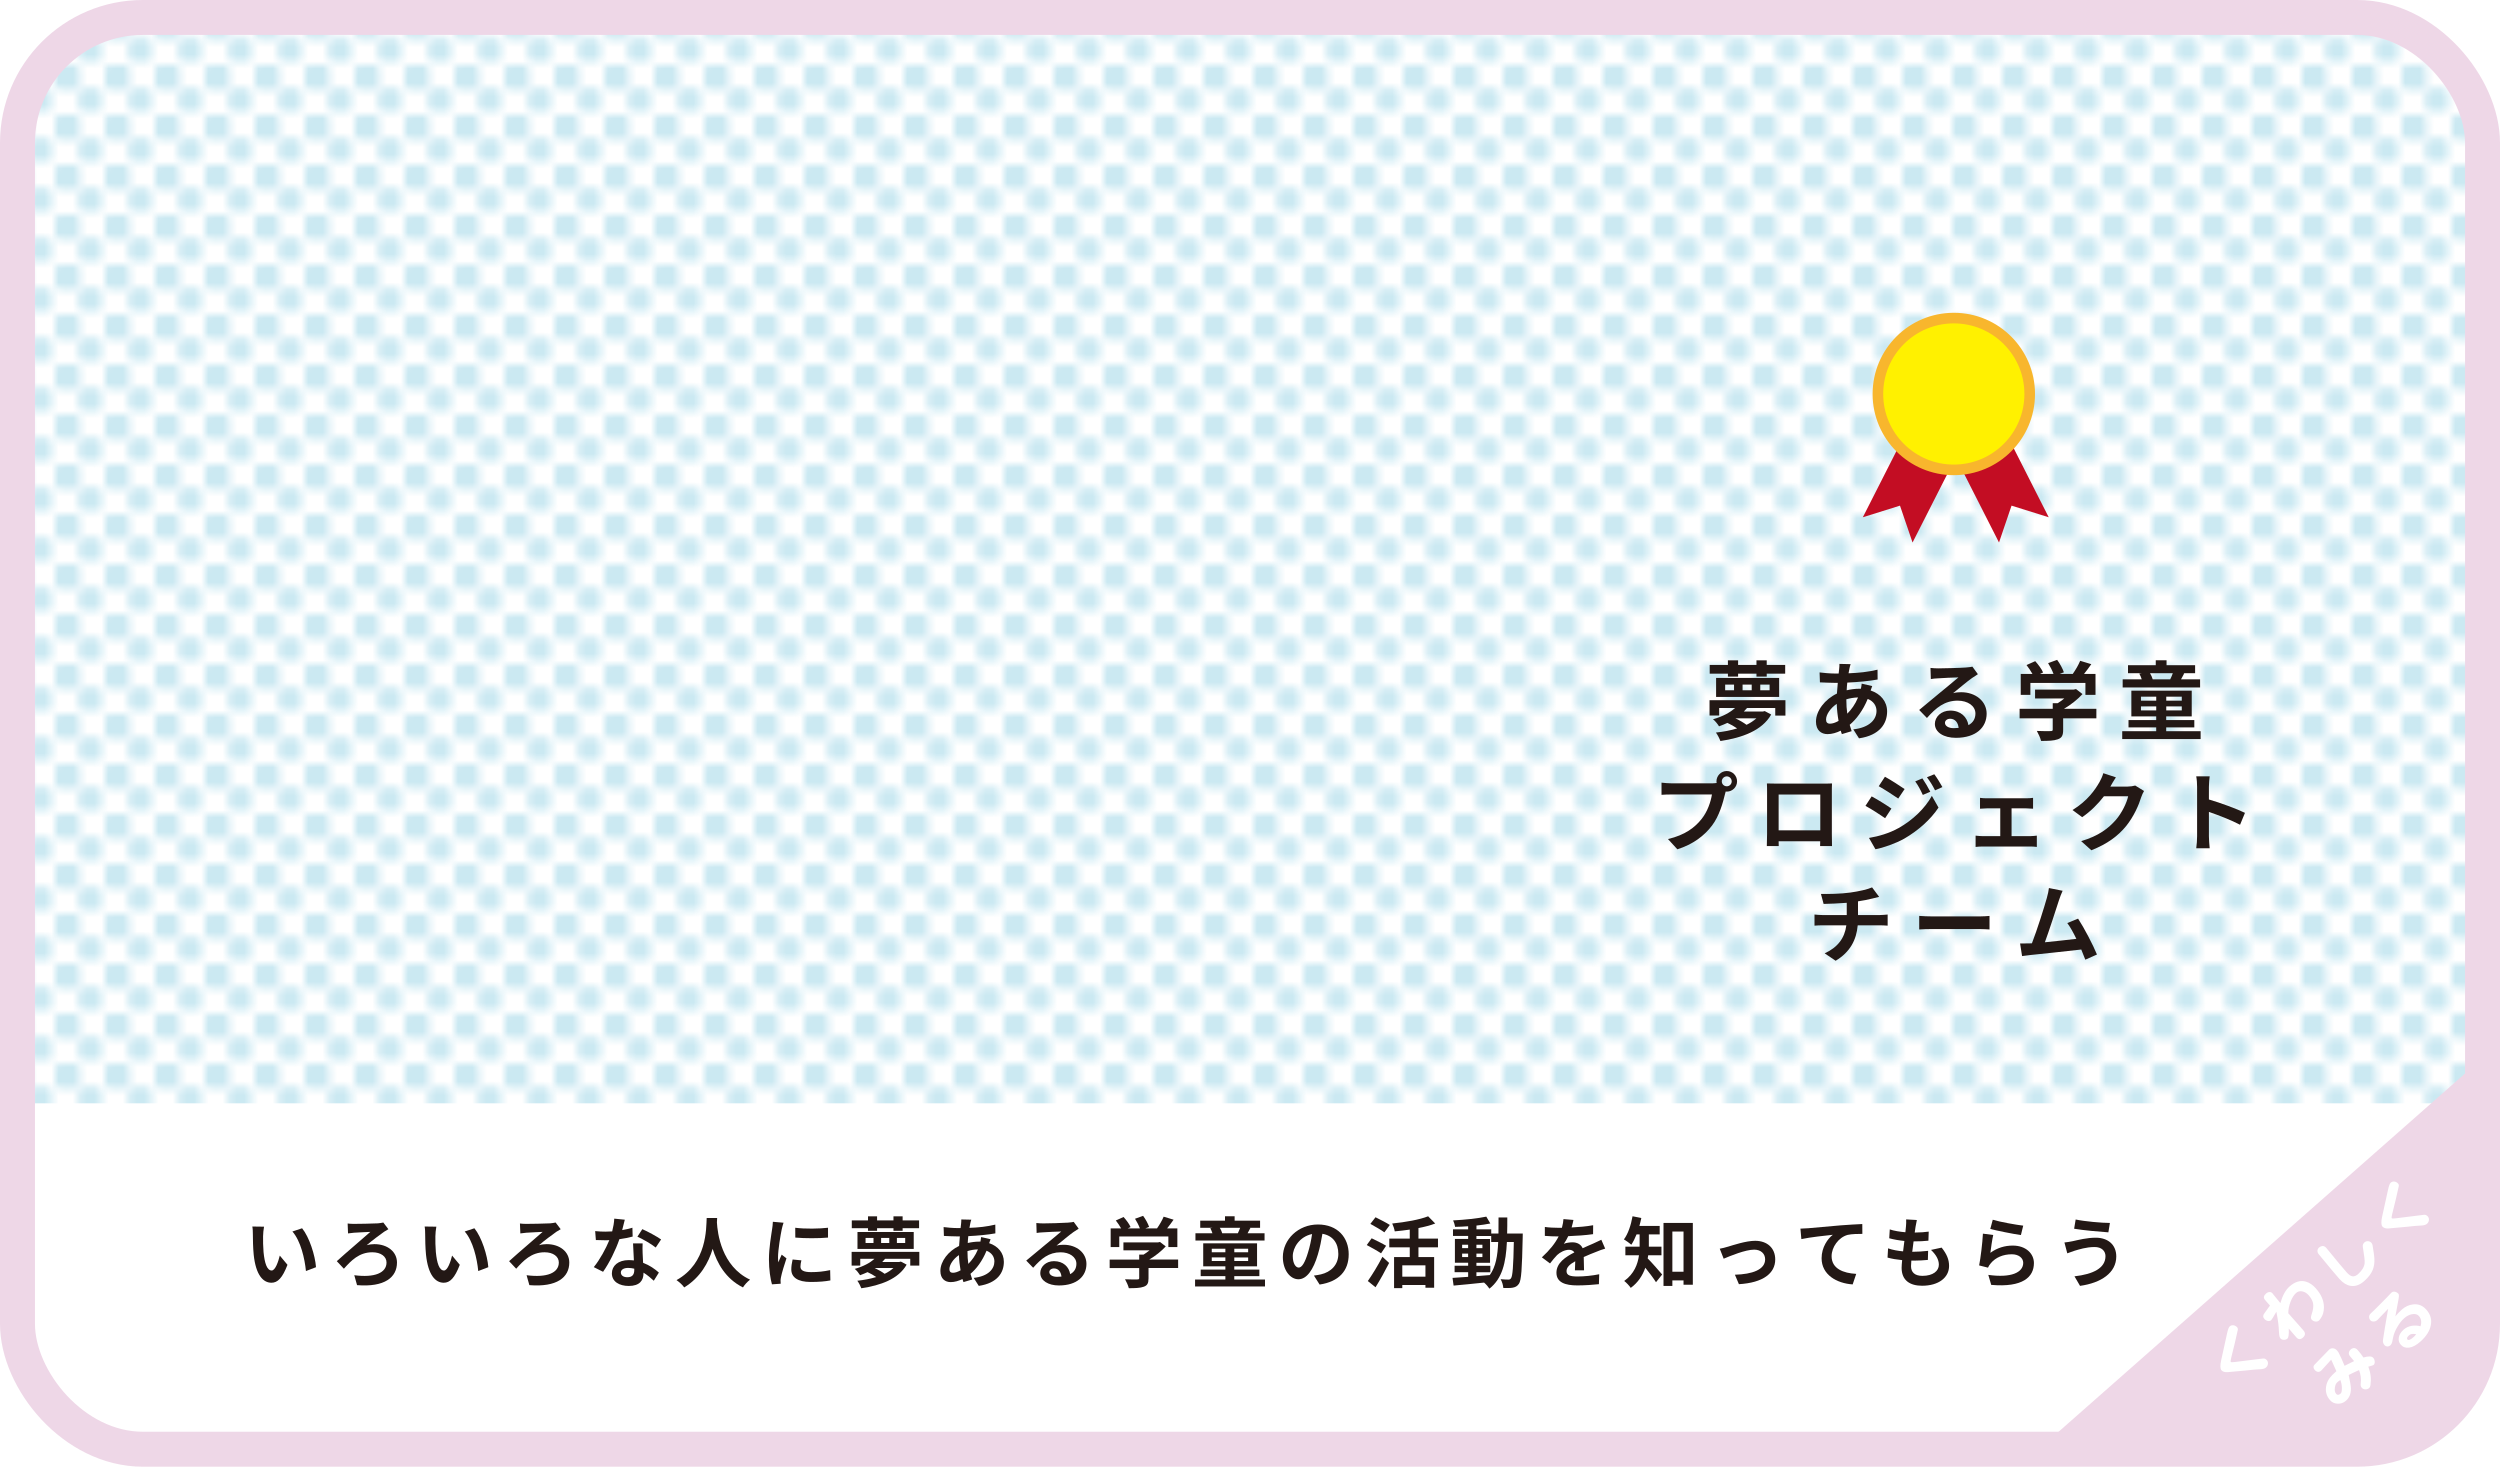 <?xml version="1.0" encoding="UTF-8"?><svg id="_レイヤー_2" xmlns="http://www.w3.org/2000/svg" xmlns:xlink="http://www.w3.org/1999/xlink" viewBox="0 0 1072.51 629.22"><defs><style>.cls-1,.cls-2{fill:none;}.cls-1,.cls-3,.cls-4,.cls-5,.cls-6,.cls-7,.cls-8{stroke-width:0px;}.cls-2{stroke:#eed7e7;stroke-width:15px;}.cls-2,.cls-9{stroke-miterlimit:10;}.cls-3{fill:url(#_新規パターンスウォッチ_7);opacity:.6;}.cls-9{fill:#fff100;stroke:#f8b62d;stroke-width:4.55px;}.cls-4{fill:#231815;}.cls-5{fill:#c30d23;}.cls-6{fill:#a8daea;}.cls-7{fill:#fff;}.cls-8{fill:#eed7e7;}</style><pattern id="_新規パターンスウォッチ_7" x="0" y="0" width="6.72" height="6.72" patternTransform="translate(20672.49 15385.99) scale(3.06)" patternUnits="userSpaceOnUse" viewBox="0 0 6.72 6.72"><rect class="cls-1" y="0" width="6.72" height="6.72"/><rect class="cls-7" y="0" width="6.72" height="6.72"/><rect class="cls-6" x="0" y="0" width="3.43" height="3.43" rx=".62" ry=".62"/><rect class="cls-6" x="3.29" y="3.29" width="3.43" height="3.43" rx=".62" ry=".62"/></pattern></defs><g id="_レイヤー_1-2"><rect class="cls-7" x="7.5" y="7.5" width="1064.72" height="540.88" rx="53.79" ry="53.79"/><rect class="cls-3" x="7.5" y="7.5" width="1064.72" height="540.88" rx="53.79" ry="53.79"/><path class="cls-4" d="m765.96,300.4v6.59h-4.37v-3.26h-12.1c-.44.52-.89,1.04-1.37,1.52h8.18l.78-.19,2.77,1.48c-3.92,6.92-12.54,9.99-21.79,11.36-.37-1.04-1.22-2.7-1.92-3.63,3.18-.33,6.29-.92,9.1-1.78-1.22-.85-2.78-1.74-4.18-2.37-1.11.52-2.29,1-3.59,1.48-.56-.92-1.7-2.41-2.59-3.03,4.33-1.22,7.47-3,9.47-4.85h-6.81v3.26h-4.14v-6.59h32.56Zm-24.68-11.4h-7.81v-3.74h7.81v-1.96h4.37v1.96h7.88v-1.96h4.4v1.96h7.92v3.74h-7.92v1.26h-4.4v-1.26h-7.88v1.26h-4.37v-1.26Zm-5.07,1.85h27.05v8.14h-27.05v-8.14Zm3.89,5.29h3.81v-2.44h-3.81v2.44Zm4.4,12.03c1.74.81,3.52,1.85,4.77,2.78,1.63-.78,3.03-1.7,4.22-2.78h-8.99Zm3.07-12.03h3.92v-2.44h-3.92v2.44Zm7.59,0h4v-2.44h-4v2.44Z"/><path class="cls-4" d="m803.18,294.33c-.19.41-.44,1.18-.67,1.89,4.25,1.41,7.07,4.7,7.07,8.99,0,5.14-3.07,10.21-12.06,11.54l-2.44-3.85c7.07-.78,9.95-4.33,9.95-7.92,0-2.22-1.3-4.18-3.77-5.14-2.04,5-4.96,8.81-7.73,11.1.26.96.55,1.85.85,2.74l-4.22,1.26c-.15-.44-.33-.96-.48-1.48-1.78.89-3.74,1.48-5.66,1.48-2.7,0-4.96-1.63-4.96-5.37,0-4.66,3.89-9.62,8.99-12.03.11-1.55.22-3.11.37-4.59h-1.18c-1.92,0-4.77-.15-6.48-.22l-.15-4.26c1.29.19,4.51.48,6.77.48h1.41l.22-1.96c.07-.67.15-1.55.11-2.18l4.81.11c-.26.74-.41,1.41-.52,1.96-.15.59-.26,1.26-.37,1.96,4.44-.15,8.4-.59,12.43-1.55l.04,4.22c-3.59.67-8.51,1.11-13.02,1.33-.11,1.07-.22,2.18-.26,3.29,1.74-.41,3.66-.67,5.48-.67h.63c.15-.74.3-1.67.33-2.18l4.51,1.04Zm-14.43,14.95c-.41-2.29-.7-4.81-.78-7.33-2.74,1.85-4.59,4.66-4.59,6.73,0,1.15.52,1.78,1.7,1.78,1.04,0,2.29-.41,3.66-1.18Zm3.33-9.18c0,2.26.15,4.26.41,6.07,1.78-1.78,3.4-4,4.62-6.96-1.92.04-3.63.37-5.03.81v.07Z"/><path class="cls-4" d="m848.54,289.22c-.89.56-1.74,1.11-2.55,1.67-1.96,1.37-5.81,4.63-8.1,6.48,1.22-.33,2.26-.41,3.44-.41,6.22,0,10.95,3.89,10.95,9.21,0,5.77-4.4,10.36-13.25,10.36-5.11,0-8.96-2.33-8.96-5.99,0-2.96,2.7-5.7,6.59-5.7,4.51,0,7.25,2.78,7.81,6.25,2-1.07,3-2.78,3-5,0-3.29-3.33-5.51-7.59-5.51-5.62,0-9.29,3-13.21,7.44l-3.33-3.44c2.59-2.11,6.99-5.85,9.18-7.62,2.04-1.7,5.85-4.77,7.66-6.36-1.89.04-6.92.26-8.84.41-1,.04-2.15.15-3,.3l-.15-4.77c1.04.11,2.29.19,3.33.19,1.92,0,9.77-.19,11.84-.37,1.52-.11,2.37-.26,2.81-.37l2.37,3.26Zm-8.29,23.05c-.22-2.37-1.59-3.92-3.59-3.92-1.37,0-2.26.81-2.26,1.74,0,1.37,1.55,2.29,3.7,2.29.78,0,1.48-.04,2.15-.11Z"/><path class="cls-4" d="m899.35,308.17h-14.25v4.92c0,2.29-.48,3.44-2.29,4.07-1.74.63-4.03.7-7.18.7-.3-1.26-1.15-3.11-1.81-4.29,2.37.11,5.11.11,5.85.07.78,0,.96-.15.96-.67v-4.81h-14.21v-4.07h14.21v-2.41h2.11c.96-.59,1.96-1.29,2.85-2.04h-12.54v-3.81h16.61l.96-.22,2.78,2.15c-2.07,2.26-4.96,4.59-7.96,6.33h13.91v4.07Zm-28.31-10.06h-4.14v-8.99h5.03c-.67-1.22-1.67-2.67-2.55-3.81l3.74-1.67c1.29,1.44,2.78,3.4,3.37,4.85l-1.33.63h5.81c-.52-1.44-1.44-3.22-2.33-4.63l3.88-1.41c1.18,1.59,2.41,3.85,2.89,5.33l-1.78.7h5.59c1.22-1.74,2.48-3.89,3.18-5.62l4.77,1.44c-1,1.44-2.07,2.89-3.11,4.18h4.92v8.99h-4.33v-5.11h-23.61v5.11Z"/><path class="cls-4" d="m944.08,313.68v3.37h-33.64v-3.37h14.58v-1.63h-11.88v-3.15h11.88v-1.55h-10.66v-11.06h25.9v11.06h-10.95v1.55h12.06v3.15h-12.06v1.63h14.76Zm-.22-18.76h-33.23v-3.48h8.18c-.26-.81-.63-1.74-1.04-2.44l1.07-.19h-5.92v-3.44h11.91v-2.11h4.63v2.11h12.25v3.44h-5.11l.44.07c-.48.96-.96,1.81-1.37,2.55h8.18v3.48Zm-25.38,5.66h6.55v-1.7h-6.55v1.7Zm6.55,4.18v-1.7h-6.55v1.7h6.55Zm-2.66-15.95c.52.85.92,1.81,1.15,2.63h7.51c.41-.81.81-1.78,1.11-2.63h-9.77Zm13.62,10.07h-6.66v1.7h6.66v-1.7Zm0,4.18h-6.66v1.7h6.66v-1.7Z"/><path class="cls-4" d="m734.33,336.06c.52,0,1.29-.04,2.11-.15-.04-.22-.07-.44-.07-.7,0-2.44,2-4.44,4.44-4.44s4.4,2,4.4,4.44-2,4.4-4.4,4.4c-.15,0-.33,0-.48-.04l-.3,1.11c-.85,3.63-2.44,9.36-5.55,13.47-3.33,4.44-8.25,8.1-14.88,10.21l-4.03-4.4c7.36-1.74,11.51-4.92,14.5-8.7,2.44-3.07,3.85-7.25,4.37-10.43h-17.24c-1.7,0-3.44.07-4.4.15v-5.22c1.07.15,3.18.3,4.4.3h17.13Zm8.58-.85c0-1.18-.96-2.15-2.11-2.15s-2.15.96-2.15,2.15.96,2.11,2.15,2.11,2.11-.96,2.11-2.11Z"/><path class="cls-4" d="m785.87,357.82c0,1.44.07,5,.07,5.14h-5.11l.04-2.04h-17.83l.04,2.04h-5.11c.04-.18.11-3.4.11-5.18v-18.09c0-1.04,0-2.55-.07-3.59,1.52.04,2.92.07,3.92.07h20.35c.92,0,2.33,0,3.66-.07-.07,1.11-.07,2.48-.07,3.59v18.13Zm-22.83-16.95v15.36h17.87v-15.36h-17.87Z"/><path class="cls-4" d="m811.43,346.87l-2.7,4.14c-2.11-1.48-5.96-3.96-8.44-5.29l2.66-4.07c2.52,1.33,6.59,3.89,8.47,5.22Zm2.96,8.44c6.29-3.52,11.47-8.58,14.39-13.88l2.85,5.03c-3.4,5.14-8.66,9.81-14.69,13.32-3.77,2.11-9.1,3.96-12.36,4.55l-2.78-4.85c4.14-.7,8.58-1.96,12.58-4.18Zm2.7-16.8l-2.74,4.07c-2.07-1.44-5.92-3.92-8.36-5.29l2.66-4.07c2.44,1.33,6.51,3.96,8.44,5.29Zm11.03,1.15l-3.22,1.37c-1.07-2.33-1.92-3.92-3.26-5.81l3.07-1.29c1.07,1.55,2.55,4.03,3.4,5.74Zm5.18-2l-3.15,1.41c-1.18-2.33-2.11-3.77-3.48-5.62l3.15-1.29c1.15,1.48,2.59,3.89,3.48,5.51Z"/><path class="cls-4" d="m871,358.71c1.04,0,2.07-.15,2.81-.22v4.85c-.78-.15-2.15-.18-2.81-.18h-20.43c-.89,0-2.04.04-3.03.18v-4.85c.96.11,2.11.22,3.03.22h7.55v-11.92h-5.77c-.78,0-2.11.07-2.92.15v-4.66c.81.15,2.11.19,2.92.19h16.95c.89,0,2-.07,2.89-.19v4.66c-.92-.07-2.07-.15-2.89-.15h-6.33v11.92h8.03Z"/><path class="cls-4" d="m919.81,339.32c-.41.7-.93,1.74-1.22,2.66-1,3.29-3.11,8.21-6.44,12.36-3.51,4.29-7.99,7.66-14.95,10.43l-4.37-3.92c7.59-2.26,11.69-5.48,14.91-9.14,2.52-2.89,4.66-7.33,5.25-10.1h-10.4c-2.48,3.22-5.7,6.48-9.33,8.96l-4.14-3.07c6.48-3.96,9.7-8.73,11.54-11.92.56-.92,1.33-2.63,1.67-3.88l5.4,1.78c-.89,1.29-1.81,2.96-2.26,3.77l-.11.19h7.44c1.15,0,2.37-.19,3.22-.44l3.77,2.33Z"/><path class="cls-4" d="m960.99,353.82c-3.81-2-9.36-4.14-13.36-5.51v10.47c0,1.07.18,3.66.33,5.14h-5.77c.22-1.44.37-3.66.37-5.14v-21.24c0-1.33-.11-3.18-.37-4.48h5.77c-.15,1.29-.33,2.92-.33,4.48v5.44c4.96,1.44,12.06,4.07,15.47,5.74l-2.11,5.11Z"/><path class="cls-4" d="m806.44,392.56c.78,0,2.55-.15,3.37-.22v4.77c-1-.07-2.26-.15-3.26-.15h-9.58c-.55,6.22-3.22,11.47-9.47,15.21l-4.7-3.18c5.62-2.59,8.58-6.55,9.29-12.03h-10.18c-1.15,0-2.52.07-3.48.15v-4.77c1,.11,2.26.22,3.4.22h10.43v-5.25c-3.55.3-7.44.41-9.92.48l-1.15-4.29c2.81.07,8.55,0,12.62-.59,3.7-.52,7.47-1.37,9.32-2.22l3.03,4.07c-1.26.3-2.22.55-2.85.7-1.81.48-4,.89-6.22,1.22v5.88h9.32Z"/><path class="cls-4" d="m823.35,392.93c1.33.11,4.03.22,5.96.22h19.87c1.7,0,3.37-.15,4.33-.22v5.81c-.89-.04-2.78-.18-4.33-.18h-19.87c-2.11,0-4.59.07-5.96.18v-5.81Z"/><path class="cls-4" d="m894.61,411.72c-.48-1.26-1.07-2.78-1.74-4.37-6.03.7-17.24,1.89-21.91,2.37-.92.11-2.29.3-3.48.44l-.85-5.4c1.26,0,2.85,0,4.07-.04l1-.04c2.15-5.48,5.33-15.62,6.4-19.46.52-1.89.74-3.03.89-4.25l5.88,1.18c-.52,1.11-1.04,2.48-1.59,4.11-1.18,3.63-4.18,13.03-6.03,17.98,4.51-.44,9.77-1.04,13.51-1.48-1.29-2.67-2.66-5.14-3.89-6.77l4.63-1.89c2.63,4,6.4,11.25,8.1,15.39l-5,2.22Z"/><path class="cls-7" d="m7.5,473.32h1051.23v85.96c0,30.57-24.82,55.38-55.38,55.38H62.88c-30.57,0-55.38-24.82-55.38-55.38v-85.96h0Z"/><polygon class="cls-5" points="815.1 216.92 820.49 232.74 843.45 187.53 822.11 176.7 799.16 221.91 815.1 216.92"/><polygon class="cls-5" points="862.96 216.92 857.58 232.74 834.62 187.53 855.96 176.7 878.91 221.91 862.96 216.92"/><circle class="cls-9" cx="838.19" cy="169.02" r="32.56"/><path class="cls-8" d="m879.83,617.15l183.8-162.02-1.85,114.06c-.72,27.86-23.7,49.97-51.57,49.62l-130.38-1.66Z"/><path class="cls-7" d="m972.51,583.55c.35.39.5.89.45,1.51-.05.62-.33,1.16-.85,1.62-.51.45-1.38.7-2.62.74-1.05.02-3.1.2-6.15.54-3.62.34-6.18.58-7.69.7-1.2.08-2.07-.18-2.62-.79-.58-.65-.63-2.08-.15-4.28.57-2.57,1.41-6.4,2.53-11.51.37-1.68.74-2.69,1.12-3.03.48-.43,1.03-.59,1.66-.5.61.1,1.12.38,1.52.83.3.33.4.74.3,1.21-.68,3.21-1.62,7.18-2.82,11.92-.25,1.03-.31,1.62-.18,1.76.14.16.76.17,1.85.02,2.76-.35,6.75-.85,11.98-1.49.61-.08,1.17.17,1.67.73Z"/><path class="cls-7" d="m993.57,552.8c2.24,2.5,3.37,5.15,3.41,7.93.01,1.96-.46,3.59-1.41,4.89-.36.5-.57.79-.65.85-.46.41-1.01.57-1.64.48s-1.16-.38-1.6-.87c-.36-.41-.36-1.13,0-2.19.69-1.91.89-3.55.61-4.91-.27-1.12-.91-2.24-1.93-3.39-.76-.85-1.66-1.38-2.69-1.58-1.03-.2-1.92.04-2.66.7-.94.84-1.73,2.1-2.36,3.78-.65,1.7-.97,3.33-.96,4.91,1.46,1.64,2.75,3.09,3.86,4.36,1.46,1.66,2.32,2.65,2.59,2.95.98,1.1.92,2.14-.18,3.12-1.01.91-1.95.88-2.8-.08-.27-.3-1.36-1.57-3.27-3.79.1,2.44-.09,3.86-.55,4.28-.45.4-.97.58-1.58.55-.61,0-1.08-.21-1.43-.6-.36-.41-.57-1.22-.62-2.45-.09-1.76-.2-3.08-.31-3.93-.13-1.19-.4-2.88-.83-5.08-1.27,2.22-2,3.43-2.2,3.61-.39.35-.87.47-1.42.37-.6-.12-1.1-.4-1.5-.85-.7-.78-.71-1.59-.03-2.43.48-.63,1.27-1.75,2.4-3.35-.28-.32-.72-.8-1.3-1.46-.28-.32-.57-.65-.85-1-.74-.85-.57-1.75.48-2.69.45-.4.94-.61,1.46-.64.5-.03.91.14,1.23.5-.03-.03.42.53,1.35,1.68.91,1.17,1.61,2.02,2.1,2.57.91-3.24,2.21-5.6,3.89-7.1,2.35-2.09,4.7-2.8,7.05-2.12,1.54.44,2.99,1.43,4.35,2.95Z"/><path class="cls-7" d="m1017.38,533.22c.22.25.37.58.46.99.47,2.8.74,4.72.79,5.74.09,1.85-.16,3.47-.73,4.87-.67,1.61-1.86,3.19-3.59,4.72-1.93,1.72-3.89,2.42-5.89,2.1-1.69-.29-3.28-1.27-4.78-2.95-1.42-1.59-4.39-5.14-8.9-10.63-.42-.5-.6-1.05-.53-1.64.08-.52.34-.96.78-1.32.46-.36.94-.54,1.45-.56.59.02,1.11.3,1.56.83,4.44,5.43,7.36,8.94,8.77,10.52.89,1,1.72,1.55,2.48,1.65.75.11,1.55-.21,2.41-.98,1.68-1.5,2.61-3.05,2.78-4.67.1-1-.16-3.31-.78-6.95-.11-.79.12-1.44.69-1.94.45-.4.97-.58,1.56-.53.59.05,1.08.29,1.48.74Z"/><path class="cls-7" d="m1041.57,521.9c.35.39.5.89.45,1.51-.05.62-.33,1.16-.85,1.62-.51.45-1.38.7-2.62.74-1.04.02-3.1.2-6.15.54-3.62.34-6.18.58-7.69.7-1.2.08-2.07-.18-2.62-.79-.58-.65-.63-2.08-.15-4.28.57-2.57,1.41-6.4,2.53-11.51.37-1.68.74-2.69,1.12-3.03.48-.43,1.03-.59,1.66-.5.61.1,1.12.38,1.52.83.3.33.4.74.3,1.21-.68,3.21-1.62,7.18-2.82,11.92-.25,1.03-.31,1.62-.18,1.76.14.16.76.17,1.85.02,2.76-.35,6.75-.85,11.98-1.49.61-.08,1.17.17,1.67.73Z"/><path class="cls-7" d="m1018.07,582.43c.44.49.67,1.06.69,1.69.05.63-.11,1.11-.47,1.44-.17.16-.93.4-2.27.74.99,2.57,1.31,5.21.93,7.91-.07.56-.28.99-.61,1.29-.43.39-.97.57-1.62.55-.62-.02-1.13-.26-1.53-.71-.39-.43-.53-1-.44-1.71.26-1.98.03-3.93-.7-5.85-1.44.61-2.92,1.31-4.45,2.1.61,2.84.93,4.77.95,5.79.04,2.2-.66,3.94-2.09,5.22-1.07.96-2.3,1.39-3.68,1.29-1.25-.06-2.26-.5-3.04-1.35-1.74-1.86-2.3-4.08-1.7-6.67.25-1.08.75-2.11,1.47-3.07.56-.74,1.5-1.69,2.8-2.85-.25-.61-.99-2.25-2.22-4.93-.98,1.11-2.38,2.64-4.18,4.59-.45.46-.94.67-1.46.64-.52-.06-.99-.32-1.4-.78-.35-.39-.53-.81-.55-1.27,0-.44.2-.84.6-1.2.58-.6,2.58-2.65,5.98-6.16.44-.5,1.01-.73,1.71-.71.69.04,1.3.36,1.84.97.23.26.44.53.61.82.79,1.53,1.65,3.44,2.58,5.73.86-.43,2.23-1.1,4.09-2.02-.5-.65-1.05-1.31-1.66-1.99-.44-.49-.64-1-.59-1.54.06-.52.29-.97.7-1.36.42-.43.92-.66,1.48-.7.56,0,1.09.25,1.56.79.98,1.1,1.82,2.19,2.52,3.26,2.14-.63,3.51-.61,4.12.07Zm-14.05,9.62c-.5.29-.94.61-1.33.96-.54.48-.88,1.25-1.02,2.31-.16,1.19.03,2.09.59,2.71.49.55,1.12.48,1.89-.2.38-.34.55-1.12.53-2.34-.01-1.21-.23-2.36-.65-3.44Z"/><path class="cls-7" d="m1040.85,561.78c1.81,2.03,2.47,4.26,1.99,6.69-.44,2.45-1.92,4.79-4.42,7.03-1.72,1.54-3.33,2.42-4.83,2.63-1.5.22-2.71-.19-3.64-1.24-.76-.85-1.05-1.85-.86-2.98.15-1.23.84-2.39,2.07-3.49.96-.85,2.14-1.4,3.56-1.65,1.32-.19,2.55-.12,3.7.21.55-1.8.32-3.27-.7-4.41-.66-.74-1.63-1-2.92-.78-1.21.22-2.35.81-3.42,1.76-1.01.9-1.95,2.09-2.82,3.57-.98,1.61-1.62,3.18-1.92,4.72-.21,1.07-.34,1.69-.37,1.86-.17.65-.41,1.11-.72,1.38-.43.39-.89.58-1.37.56-.49-.03-.89-.22-1.21-.56-.56-.62-.77-1.36-.66-2.22.34-2.41,1.08-6.87,2.22-13.38-3.18,3.31-4.7,4.9-4.54,4.75-.52.47-1.08.7-1.67.71-.61.02-1.07-.15-1.39-.51-.39-.44-.58-.94-.57-1.52,0-.55.26-1.05.77-1.5.78-.7,2.24-2.13,4.37-4.29,2.14-2.15,3.54-3.59,4.2-4.34.47-.52,1.01-.73,1.62-.63.63.09,1.18.4,1.66.94.29.32.2,1.51-.24,3.57-.29,1.43-.66,3.45-1.11,6.06.74-.95,1.67-1.92,2.78-2.91,1.43-1.28,3.05-2.02,4.85-2.22,2.2-.25,4.06.48,5.59,2.19Zm-4.31,10.6c-1.39-.27-2.39-.13-3.01.43-.88.79-1.13,1.4-.74,1.83.44.49,1.33.14,2.68-1.06.39-.35.75-.75,1.08-1.2Z"/><rect class="cls-2" x="7.5" y="7.5" width="1057.51" height="614.22" rx="53.79" ry="53.79"/><path class="cls-4" d="m112.86,530.2c-.03,2.11,0,4.59.2,6.93.46,4.72,1.45,7.92,3.5,7.92,1.55,0,2.84-3.83,3.47-6.4l3.3,3.96c-2.18,5.68-4.22,7.69-6.87,7.69-3.56,0-6.7-3.24-7.62-12.01-.3-3-.36-6.8-.36-8.81,0-.92-.03-2.31-.23-3.3l5.02.07c-.23,1.16-.4,3.07-.4,3.96Zm22.71,13.43l-4.32,1.65c-.5-5.25-2.24-12.94-5.81-16.96l4.16-1.39c3.1,3.8,5.61,11.68,5.97,16.7Z"/><path class="cls-4" d="m151.7,525.05c1.72,0,8.22-.1,10.4-.23.73-.07,1.72-.2,2.34-.36l2.18,2.87c-.63.33-1.35.79-1.82,1.09-1.88,1.35-5.02,3.63-7.49,5.78,1.06-.33,2.41-.46,3.3-.46,5.71,0,9.7,3.33,9.7,7.89,0,6.34-5.28,10.66-17.13,9.7l-1.19-4.26c8.78,1.16,13.83-1.02,13.83-5.45,0-2.57-2.41-4.39-6.11-4.39-5.68,0-9.08,3.6-12.18,7.06l-3.04-3.24c3.99-3.66,11.82-10.23,14.39-12.57-1.75.03-5.41.3-7,.36-.83.07-1.88.2-2.57.3l-.17-4.26c.56.07,1.42.17,2.54.17Z"/><path class="cls-4" d="m186.78,530.2c-.03,2.11,0,4.59.2,6.93.46,4.72,1.45,7.92,3.5,7.92,1.55,0,2.84-3.83,3.47-6.4l3.3,3.96c-2.18,5.68-4.22,7.69-6.87,7.69-3.56,0-6.7-3.24-7.62-12.01-.3-3-.36-6.8-.36-8.81,0-.92-.03-2.31-.23-3.3l5.02.07c-.23,1.16-.4,3.07-.4,3.96Zm22.71,13.43l-4.32,1.65c-.5-5.25-2.24-12.94-5.81-16.96l4.16-1.39c3.1,3.8,5.61,11.68,5.97,16.7Z"/><path class="cls-4" d="m225.62,525.05c1.72,0,8.22-.1,10.4-.23.73-.07,1.72-.2,2.34-.36l2.18,2.87c-.63.33-1.35.79-1.82,1.09-1.88,1.35-5.02,3.63-7.49,5.78,1.06-.33,2.41-.46,3.3-.46,5.71,0,9.7,3.33,9.7,7.89,0,6.34-5.28,10.66-17.13,9.7l-1.19-4.26c8.78,1.16,13.83-1.02,13.83-5.45,0-2.57-2.41-4.39-6.11-4.39-5.68,0-9.08,3.6-12.18,7.06l-3.04-3.24c3.99-3.66,11.82-10.23,14.39-12.57-1.75.03-5.41.3-7,.36-.83.07-1.88.2-2.57.3l-.17-4.26c.56.07,1.42.17,2.54.17Z"/><path class="cls-4" d="m271.4,530.5c-1.49.4-3.5.83-5.68,1.12-1.55,4.59-4.36,10.26-7,13.99l-3.99-2.01c2.64-3.2,5.21-8.02,6.67-11.55-.56.03-1.12.03-1.68.03-1.35,0-2.67-.03-4.09-.1l-.3-3.83c1.42.17,3.17.23,4.36.23.96,0,1.95-.03,2.94-.1.46-1.82.83-3.8.89-5.48l4.52.46c-.26,1.06-.66,2.71-1.12,4.46,1.58-.26,3.1-.63,4.39-1.02l.1,3.79Zm4.29,2.94c-.1,1.39-.03,2.74,0,4.19.03.92.1,2.51.2,4.12,2.81,1.06,5.12,2.71,6.77,4.19l-2.18,3.5c-1.16-1.06-2.64-2.38-4.42-3.47v.3c0,3.04-1.65,5.41-6.3,5.41-4.06,0-7.26-1.82-7.26-5.41,0-3.2,2.67-5.68,7.23-5.68.76,0,1.52.07,2.21.13-.1-2.44-.26-5.31-.36-7.29h4.13Zm-3.6,10.83c-.86-.2-1.72-.33-2.64-.33-1.88,0-3.1.79-3.1,1.95,0,1.22,1.02,2.05,2.81,2.05,2.21,0,2.94-1.29,2.94-3.04v-.63Zm9.21-9.08c-1.88-1.52-5.61-3.66-7.85-4.65l2.11-3.23c2.34,1.02,6.4,3.23,8.05,4.42l-2.31,3.47Z"/><path class="cls-4" d="m307.66,522.54c-.03.53-.07,1.19-.1,1.88.26,4.55,1.91,18.78,14.22,24.56-1.22.92-2.41,2.28-3.04,3.33-7.46-3.7-11.16-10.5-13-16.57-1.78,5.94-5.25,12.31-12.21,16.57-.69-1.02-1.98-2.21-3.3-3.14,13.17-7.29,12.71-22.28,12.94-26.63h4.49Z"/><path class="cls-4" d="m336.14,524.56c-.26.66-.66,2.31-.79,2.9-.46,2.18-1.58,8.71-1.58,11.98,0,.63.03,1.42.13,2.11.46-1.16.99-2.24,1.45-3.3l2.05,1.58c-.92,2.74-2.01,6.27-2.34,8.02-.1.46-.2,1.19-.2,1.52.03.36.03.89.07,1.35l-3.76.26c-.66-2.28-1.29-6.27-1.29-10.69,0-4.92.99-10.43,1.35-12.94.13-.92.33-2.18.33-3.2l4.59.4Zm7.66,16.14c-.26,1.06-.4,1.85-.4,2.74,0,1.45,1.25,2.31,4.55,2.31,2.94,0,5.35-.26,8.19-.86l.1,4.42c-2.11.4-4.75.66-8.45.66-5.64,0-8.32-2.05-8.32-5.38,0-1.35.23-2.74.56-4.26l3.76.36Zm11.42-13.99v4.22c-4.03.36-9.93.36-14.03,0l-.03-4.22c4.03.56,10.53.43,14.06,0Z"/><path class="cls-4" d="m394.39,537.06v5.88h-3.89v-2.9h-10.79c-.4.46-.79.92-1.22,1.35h7.29l.69-.17,2.48,1.32c-3.5,6.17-11.19,8.91-19.44,10.13-.33-.92-1.09-2.41-1.72-3.23,2.84-.3,5.61-.83,8.12-1.58-1.09-.76-2.48-1.55-3.73-2.11-.99.46-2.05.89-3.2,1.32-.5-.82-1.52-2.14-2.31-2.71,3.86-1.09,6.67-2.67,8.45-4.32h-6.07v2.9h-3.7v-5.88h29.04Zm-22.01-10.17h-6.96v-3.33h6.96v-1.75h3.89v1.75h7.03v-1.75h3.93v1.75h7.06v3.33h-7.06v1.12h-3.93v-1.12h-7.03v1.12h-3.89v-1.12Zm-4.52,1.65h24.13v7.26h-24.13v-7.26Zm3.47,4.72h3.4v-2.18h-3.4v2.18Zm3.93,10.73c1.55.73,3.14,1.65,4.26,2.48,1.45-.69,2.71-1.52,3.76-2.48h-8.02Zm2.74-10.73h3.5v-2.18h-3.5v2.18Zm6.77,0h3.56v-2.18h-3.56v2.18Z"/><path class="cls-4" d="m424.95,531.65c-.17.36-.4,1.06-.59,1.68,3.8,1.25,6.3,4.19,6.3,8.02,0,4.59-2.74,9.11-10.76,10.3l-2.18-3.43c6.3-.69,8.88-3.86,8.88-7.06,0-1.98-1.16-3.73-3.37-4.59-1.82,4.46-4.42,7.86-6.9,9.9.23.86.49,1.65.76,2.44l-3.76,1.12c-.13-.4-.3-.86-.43-1.32-1.58.79-3.33,1.32-5.05,1.32-2.41,0-4.42-1.45-4.42-4.79,0-4.16,3.47-8.58,8.02-10.73.1-1.39.2-2.77.33-4.09h-1.06c-1.72,0-4.26-.13-5.78-.2l-.13-3.8c1.16.17,4.03.43,6.04.43h1.25l.2-1.75c.07-.59.13-1.39.1-1.95l4.29.1c-.23.66-.36,1.25-.46,1.75-.13.53-.23,1.12-.33,1.75,3.96-.13,7.49-.53,11.09-1.39l.03,3.76c-3.2.59-7.59.99-11.62,1.19-.1.96-.2,1.95-.23,2.94,1.55-.36,3.27-.59,4.88-.59h.56c.13-.66.26-1.49.3-1.95l4.03.92Zm-12.87,13.33c-.36-2.05-.63-4.29-.69-6.54-2.44,1.65-4.09,4.16-4.09,6.01,0,1.02.46,1.58,1.52,1.58.92,0,2.05-.36,3.27-1.06Zm2.97-8.18c0,2.01.13,3.79.36,5.41,1.58-1.58,3.04-3.56,4.13-6.21-1.72.03-3.23.33-4.49.73v.07Z"/><path class="cls-4" d="m462.76,527.1c-.79.5-1.55.99-2.28,1.49-1.75,1.22-5.18,4.13-7.23,5.78,1.09-.3,2.01-.36,3.07-.36,5.54,0,9.77,3.47,9.77,8.22,0,5.15-3.93,9.24-11.82,9.24-4.55,0-7.99-2.08-7.99-5.35,0-2.64,2.41-5.08,5.87-5.08,4.03,0,6.47,2.47,6.96,5.58,1.78-.96,2.67-2.47,2.67-4.46,0-2.94-2.97-4.92-6.77-4.92-5.02,0-8.28,2.67-11.78,6.63l-2.97-3.07c2.31-1.88,6.24-5.21,8.19-6.8,1.82-1.52,5.21-4.26,6.83-5.68-1.68.03-6.17.23-7.89.36-.89.03-1.91.13-2.67.26l-.13-4.26c.92.1,2.05.17,2.97.17,1.72,0,8.71-.17,10.56-.33,1.35-.1,2.11-.23,2.51-.33l2.11,2.9Zm-7.39,20.56c-.2-2.11-1.42-3.5-3.2-3.5-1.22,0-2.01.73-2.01,1.55,0,1.22,1.39,2.05,3.3,2.05.69,0,1.32-.03,1.91-.1Z"/><path class="cls-4" d="m505.43,543.99h-12.71v4.39c0,2.05-.43,3.07-2.05,3.63-1.55.56-3.6.63-6.4.63-.26-1.12-1.02-2.77-1.62-3.83,2.11.1,4.55.1,5.21.07.69,0,.86-.13.86-.59v-4.29h-12.67v-3.63h12.67v-2.15h1.88c.86-.53,1.75-1.16,2.54-1.82h-11.19v-3.4h14.82l.86-.2,2.48,1.91c-1.85,2.01-4.42,4.09-7.1,5.64h12.41v3.63Zm-25.25-8.98h-3.7v-8.02h4.49c-.59-1.09-1.49-2.38-2.28-3.4l3.33-1.49c1.16,1.29,2.48,3.04,3,4.32l-1.19.56h5.18c-.46-1.29-1.29-2.87-2.08-4.13l3.47-1.25c1.06,1.42,2.15,3.43,2.57,4.75l-1.58.63h4.98c1.09-1.55,2.21-3.47,2.84-5.02l4.26,1.29c-.89,1.29-1.85,2.57-2.77,3.73h4.39v8.02h-3.86v-4.55h-21.06v4.55Z"/><path class="cls-4" d="m542.69,548.91v3h-30v-3h13v-1.45h-10.59v-2.81h10.59v-1.39h-9.51v-9.87h23.1v9.87h-9.77v1.39h10.76v2.81h-10.76v1.45h13.17Zm-.2-16.73h-29.64v-3.1h7.29c-.23-.73-.56-1.55-.92-2.18l.96-.17h-5.28v-3.07h10.63v-1.88h4.13v1.88h10.92v3.07h-4.55l.4.07c-.43.86-.86,1.62-1.22,2.28h7.29v3.1Zm-22.64,5.05h5.84v-1.52h-5.84v1.52Zm5.84,3.73v-1.52h-5.84v1.52h5.84Zm-2.38-14.22c.46.76.83,1.62,1.02,2.34h6.7c.36-.73.73-1.58.99-2.34h-8.71Zm12.15,8.98h-5.94v1.52h5.94v-1.52Zm0,3.73h-5.94v1.52h5.94v-1.52Z"/><path class="cls-4" d="m563.68,547.23c1.25-.17,2.18-.33,3.04-.53,4.19-.99,7.43-3.99,7.43-8.75s-2.44-7.89-6.83-8.65c-.46,2.77-1.02,5.81-1.95,8.88-1.95,6.6-4.79,10.63-8.35,10.63s-6.67-3.99-6.67-9.51c0-7.53,6.57-13.99,15.05-13.99s13.2,5.64,13.2,12.77-4.22,11.75-12.48,13l-2.44-3.86Zm-2.54-9.9c.76-2.41,1.35-5.21,1.75-7.92-5.41,1.12-8.28,5.88-8.28,9.47,0,3.3,1.32,4.92,2.54,4.92,1.35,0,2.67-2.05,3.99-6.47Z"/><path class="cls-4" d="m592.48,537.69c-1.35-.96-4.19-2.51-6.14-3.56l2.11-2.9c1.81.89,4.75,2.31,6.2,3.2l-2.18,3.27Zm-5.68,11.88c1.75-2.48,4.29-6.57,6.27-10.4l2.87,2.64c-1.75,3.46-3.83,7.23-5.84,10.43l-3.3-2.67Zm7.1-20.89c-1.29-.99-4.09-2.54-6.01-3.63l2.21-2.84c1.85.92,4.72,2.38,6.14,3.3l-2.34,3.17Zm14.62,6.44v4.16h6.73v13.17h-3.73v-1.19h-9.93v1.35h-3.53v-13.33h6.73v-4.16h-8.78v-3.76h8.78v-3.86c-2.18.33-4.36.56-6.44.76-.13-.96-.66-2.48-1.09-3.37,5.61-.56,11.78-1.65,15.41-3.1l3.04,3.1c-2.15.83-4.59,1.45-7.19,1.95v4.52h8.38v3.76h-8.38Zm3,7.72h-9.93v4.85h9.93v-4.85Z"/><path class="cls-4" d="m653.27,529.21s-.03,1.29-.03,1.75c-.3,13.5-.56,18.28-1.62,19.8-.76,1.09-1.52,1.42-2.61,1.65-.99.2-2.51.17-4.09.13-.07-1.09-.49-2.67-1.15-3.76,1.45.13,2.71.17,3.33.17.5,0,.83-.13,1.12-.56.69-.89,1.02-4.92,1.22-15.58h-2.97c-.43,8.85-1.95,15.64-7.49,20.03-.5-.79-1.45-1.88-2.31-2.61-4.75.5-9.51.99-13.07,1.29l-.46-3.3c1.85-.13,4.16-.3,6.7-.46v-1.98h-5.81v-2.77h5.81v-1.29h-5.68v-10.2h5.68v-1.29h-6.5v-2.84h6.5v-1.32c-1.91.13-3.8.23-5.58.26-.13-.79-.5-2.01-.86-2.77,4.88-.26,10.59-.83,14.23-1.62l1.72,2.94c-1.75.36-3.8.66-5.94.89v1.62h6.34v1.81h3.1c.03-2.18.03-4.46.03-6.9h3.76c0,2.41,0,4.72-.07,6.9h6.7Zm-26.01,6.24h2.57v-1.45h-2.57v1.45Zm2.57,3.83v-1.48h-2.57v1.48h2.57Zm3.56,8.19c1.88-.13,3.83-.3,5.74-.46,2.57-3.56,3.37-8.28,3.6-14.19h-3v-2.57h-6.34v1.29h5.84v10.2h-5.84v1.29h5.97v2.77h-5.97v1.68Zm2.57-12.01v-1.45h-2.57v1.45h2.57Zm-2.57,2.34v1.48h2.57v-1.48h-2.57Z"/><path class="cls-4" d="m675.65,544.98c.07-.96.1-2.48.13-3.89-2.41,1.32-3.73,2.61-3.73,4.22,0,1.82,1.55,2.31,4.75,2.31,2.77,0,6.4-.36,9.27-.96l-.13,4.26c-2.18.26-6.17.53-9.24.53-5.12,0-8.98-1.22-8.98-5.45s3.96-6.8,7.69-8.71c-.53-.83-1.39-1.12-2.28-1.12-1.85,0-3.86,1.06-5.12,2.25-.99.99-1.91,2.18-3.04,3.6l-3.5-2.61c3.43-3.17,5.74-6.07,7.19-8.98h-.4c-1.32,0-3.73-.07-5.51-.23v-3.83c1.65.26,4.09.36,5.74.36h1.58c.4-1.49.63-2.81.66-3.73l4.29.36c-.17.79-.4,1.92-.79,3.23,3.07-.17,6.37-.43,9.24-.96l-.03,3.83c-3.14.46-7.16.73-10.66.86-.53,1.16-1.19,2.34-1.88,3.3.86-.43,2.61-.66,3.7-.66,1.98,0,3.63.86,4.36,2.54,1.68-.79,3.07-1.35,4.42-1.95,1.25-.56,2.41-1.12,3.6-1.68l1.65,3.8c-1.06.26-2.77.92-3.89,1.39-1.45.56-3.3,1.29-5.31,2.21.03,1.82.1,4.22.13,5.71h-3.93Z"/><path class="cls-4" d="m707.09,538.52c-.07.46-.13.92-.23,1.35,1.72,1.68,5.28,5.81,6.21,6.9l-2.64,3.3c-1.09-1.72-2.97-4.19-4.59-6.21-1.12,3.23-3.07,6.34-6.24,8.65-.53-.83-1.98-2.38-2.81-2.97,4.29-3.07,5.81-7.19,6.34-11.02h-5.84v-3.7h6.11v-5.25h-1.32c-.66,1.68-1.42,3.2-2.24,4.42-.73-.66-2.28-1.78-3.17-2.28,1.78-2.38,3.04-6.17,3.7-9.93l3.76.76c-.23,1.16-.5,2.28-.83,3.4h8.71v3.63h-4.65v5.25h5.41v3.7h-5.68Zm19.14-13.89v26.54h-3.99v-1.88h-4.79v2.38h-3.8v-27.03h12.57Zm-3.99,20.96v-17.26h-4.79v17.26h4.79Z"/><path class="cls-4" d="m741.25,534.85c2.21-.66,7.76-2.54,11.72-2.54,5.15,0,8.61,3.07,8.61,8.02,0,5.91-5.18,9.97-15.58,10.59l-1.72-4.06c7.43-.2,12.97-2.15,12.97-6.6,0-2.44-1.85-4.16-4.69-4.16-3.8,0-10.3,2.71-13.1,3.89l-1.68-4.29c.96-.17,2.48-.53,3.47-.86Z"/><path class="cls-4" d="m775.6,526.93c2.71-.26,8.12-.73,14.09-1.25,3.37-.26,6.96-.46,9.24-.56l.03,4.22c-1.75,0-4.55.03-6.3.43-3.93,1.06-6.9,5.28-6.9,9.14,0,5.38,5.05,7.29,10.56,7.59l-1.52,4.52c-6.86-.46-13.33-4.16-13.33-11.22,0-4.72,2.64-8.42,4.82-10.07-2.81.3-9.7,1.02-13.5,1.85l-.4-4.49c1.29-.03,2.54-.1,3.2-.17Z"/><path class="cls-4" d="m832.99,535.25c2.18,2.77,3.17,5.08,3.17,7.86,0,4.92-4.42,8.48-11.58,8.48-5.15,0-8.78-2.25-8.78-7.69,0-.79.1-1.95.23-3.3-2.38-.23-4.52-.59-6.27-1.09l.23-3.96c2.11.73,4.32,1.09,6.44,1.29.2-1.45.36-2.97.56-4.46-2.28-.23-4.59-.63-6.5-1.16l.23-3.8c1.88.63,4.32,1.02,6.7,1.22.13-.99.2-1.88.26-2.61.07-.89.13-1.82.07-2.9l4.59.26c-.26,1.19-.43,2.05-.56,2.9-.1.56-.2,1.42-.36,2.48,2.34-.03,4.46-.17,6.01-.4l-.13,3.89c-1.95.2-3.73.3-6.37.3-.2,1.45-.4,3-.56,4.46h.23c2.01,0,4.42-.17,6.57-.4l-.1,3.89c-1.85.17-3.76.3-5.78.3h-1.32c-.07.96-.13,1.78-.13,2.38,0,2.67,1.65,4.16,4.88,4.16,4.55,0,7.06-2.08,7.06-4.79,0-2.21-1.25-4.32-3.37-6.34l4.59-.99Z"/><path class="cls-4" d="m853.88,537.46c2.97-2.15,6.21-3.1,9.6-3.1,5.74,0,9.08,3.53,9.08,7.49,0,5.97-4.72,10.56-18.32,9.37l-1.25-4.29c9.8,1.39,14.98-1.02,14.98-5.18,0-2.11-2.01-3.66-4.88-3.66-3.7,0-6.96,1.35-9.01,3.83-.59.73-.96,1.25-1.22,1.91l-3.8-.96c.63-3.2,1.42-9.57,1.62-13.63l4.42.59c-.43,1.82-.99,5.74-1.22,7.62Zm1.02-14.19c3.1.96,10.2,2.21,13.07,2.54l-.99,4.03c-3.3-.43-10.59-1.95-13.14-2.61l1.06-3.96Z"/><path class="cls-4" d="m898.56,534.98c-3.6,0-6.83,1.09-8.52,1.58-.96.3-2.21.79-3.17,1.12l-1.22-4.65c1.09-.1,2.51-.33,3.56-.56,2.41-.53,6.07-1.49,9.87-1.49,5.18,0,8.81,2.94,8.81,8.05,0,7-6.47,11.35-15.55,12.61l-2.38-4.09c8.12-.92,13.3-3.56,13.3-8.68,0-2.15-1.65-3.93-4.72-3.89Zm6.6-10.33l-.66,4.03c-3.83-.26-10.92-.89-14.69-1.55l.66-3.96c3.8.82,11.22,1.48,14.69,1.48Z"/></g></svg>